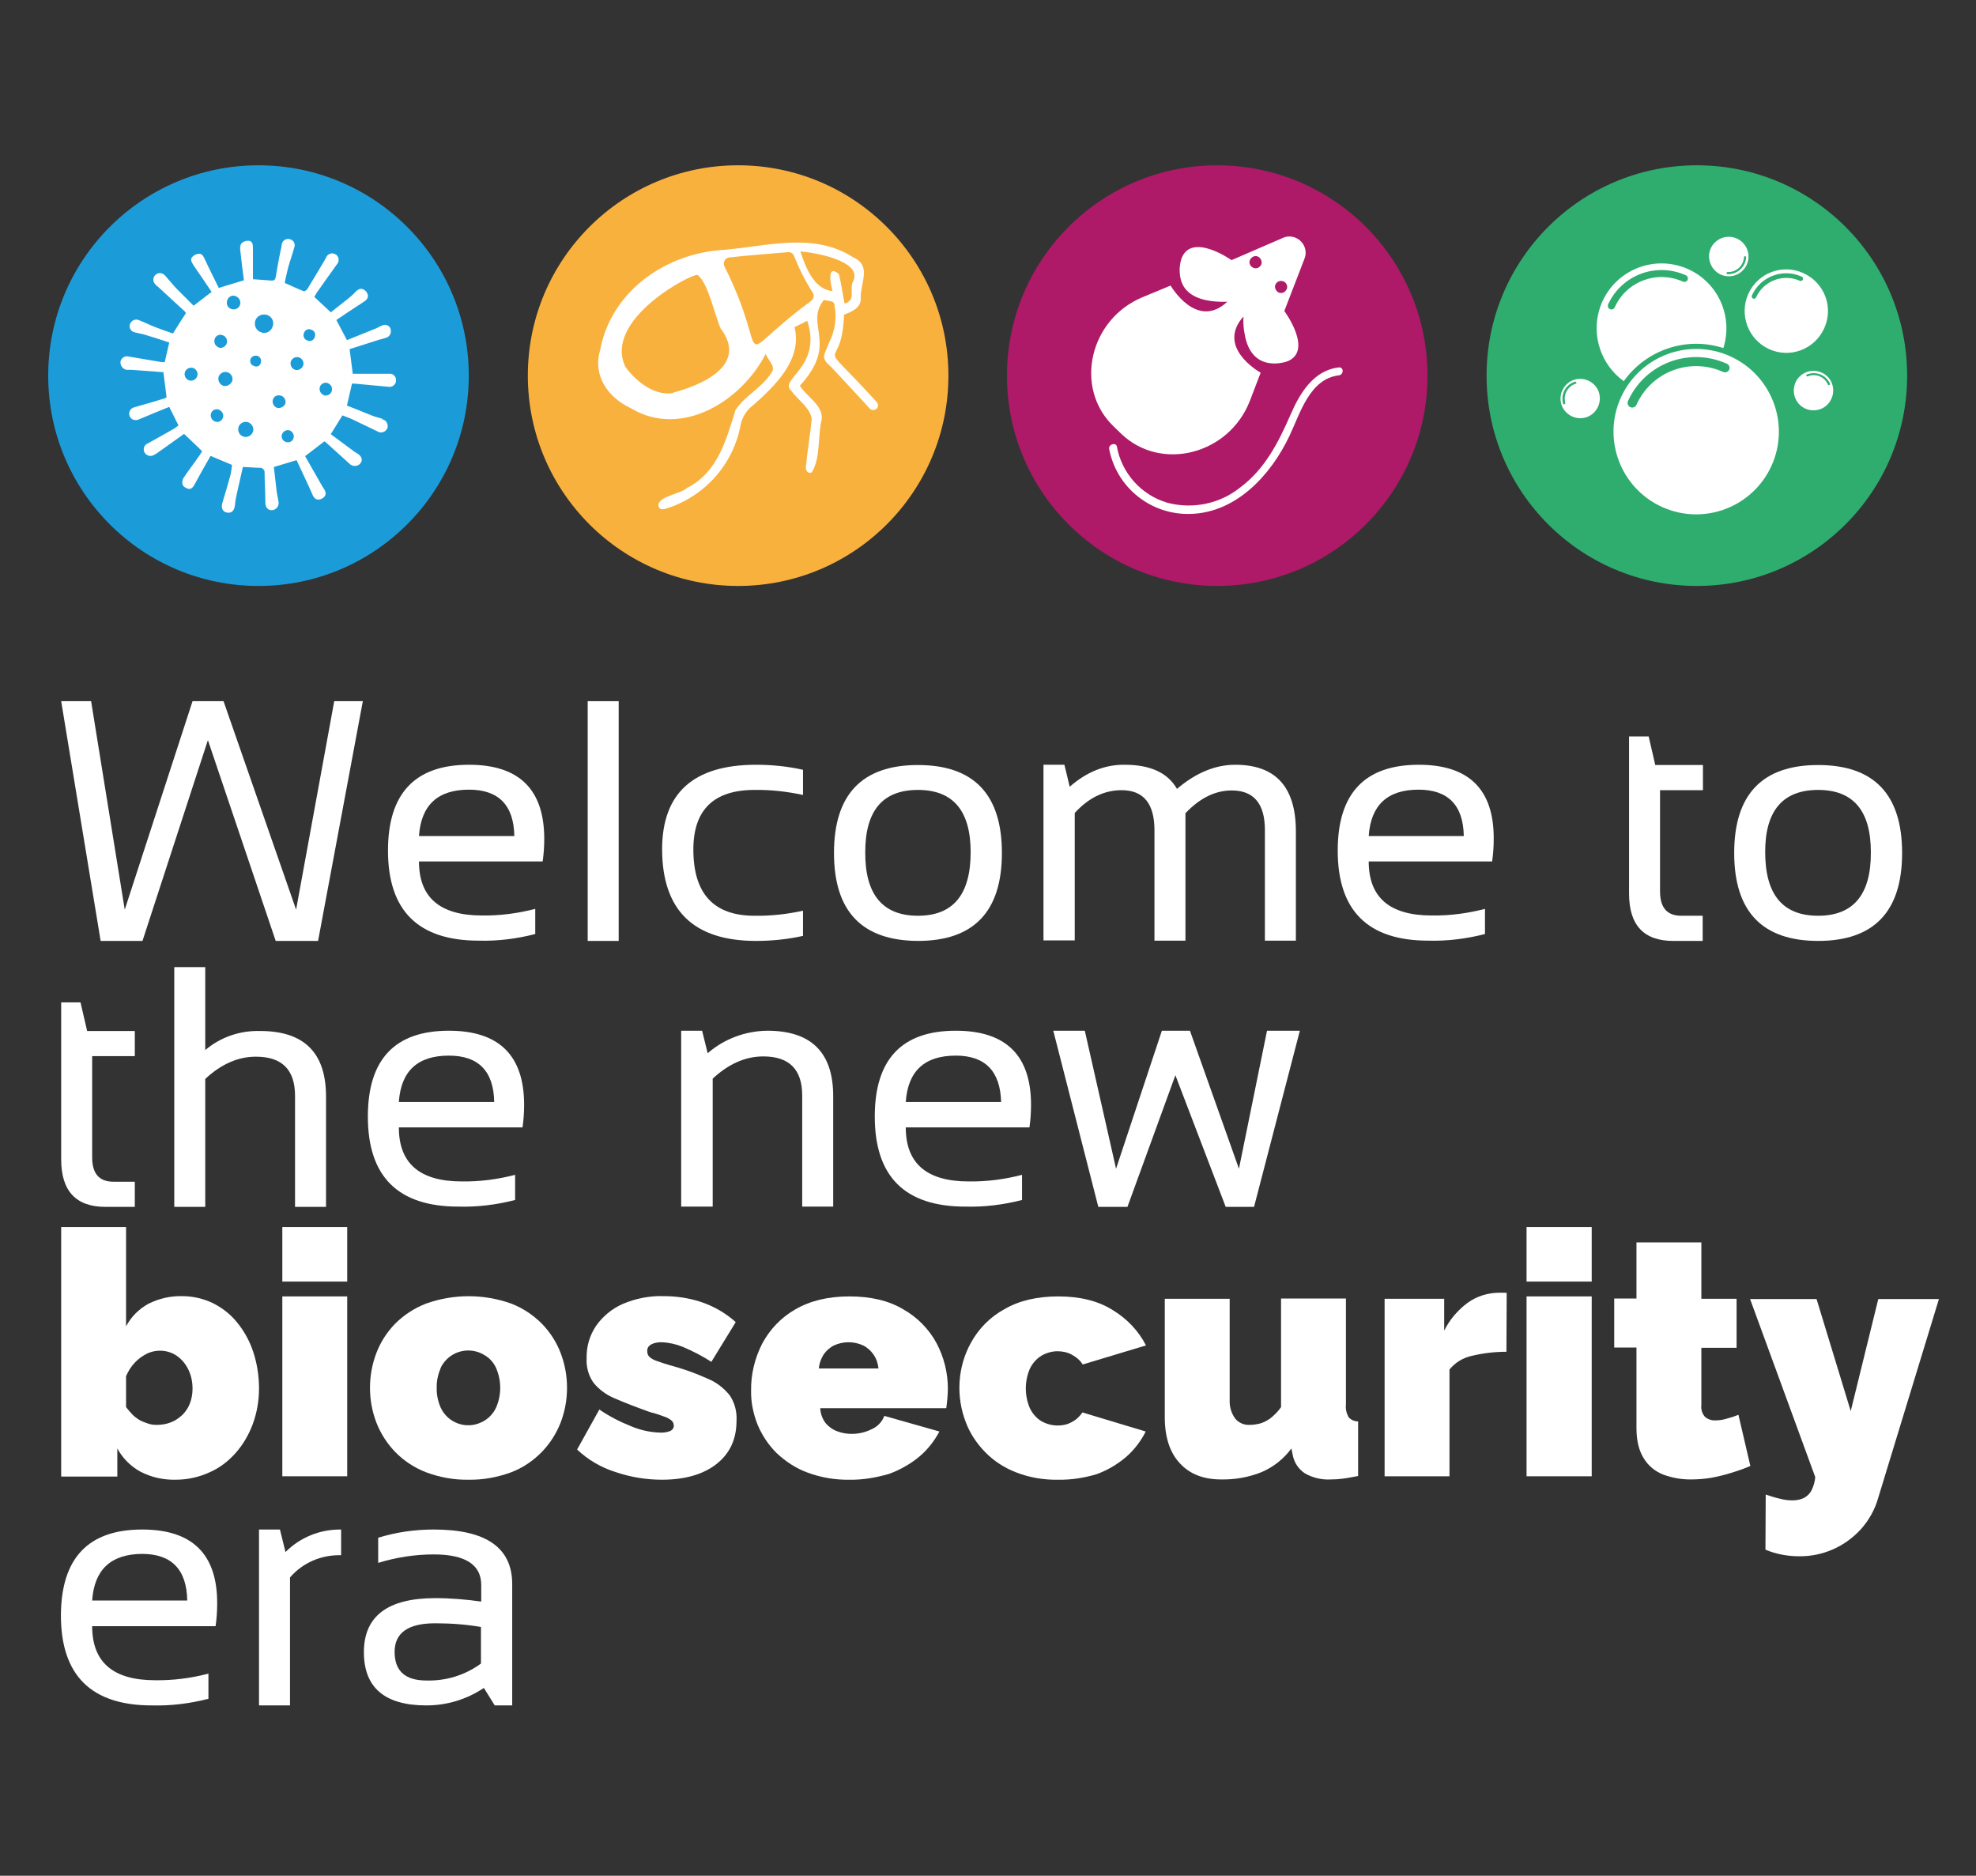 <?xml version="1.0" encoding="utf-8"?>
<!-- Generator: Adobe Illustrator 26.0.3, SVG Export Plug-In . SVG Version: 6.00 Build 0)  -->
<svg version="1.1" id="Capa_1" xmlns="http://www.w3.org/2000/svg" xmlns:xlink="http://www.w3.org/1999/xlink" x="0px" y="0px"
	 viewBox="0 0 746.1 708.1" style="enable-background:new 0 0 746.1 708.1;" xml:space="preserve">
<rect x="0" y="0" width="746.1" height="708.1" fill="#333333" stroke="none"/>
<style type="text/css">
	.st0{fill:#FFFFFF;}
	.st1{fill:#1B9CD9;}
	.st2{fill:#F9B13E;}
	.st3{fill:#AE1968;}
	.st4{fill:#2EAD6F;}
</style>
<g>
	<path class="st0" d="M23.1,264.7h11.3l12.7,78.7l25.6-78.7h11.7l27.4,78.7l14.4-78.7H137l-16.9,90.5h-16l-25.6-75.8l-24.7,75.8H38
		L23.1,264.7z"/>
	<path class="st0" d="M177.1,288.7c18.9,0,28.4,9.3,28.4,28c0,2.9-0.2,5.7-0.6,8.5h-46.7c0,13.6,7.9,20.4,23.8,20.4
		c6.8,0.1,13.6-0.8,20.1-2.5v9.5c-7,1.8-14.1,2.7-21.3,2.5c-22.9,0-34.3-11.3-34.3-34C146.5,299.5,156.7,288.7,177.1,288.7z
		 M158.2,315.6h36c-0.2-11.6-5.9-17.5-17.1-17.5C165.3,298.1,159,303.9,158.2,315.6z"/>
	<path class="st0" d="M233.6,264.7v90.5h-11.7v-90.5H233.6z"/>
	<path class="st0" d="M303.2,353.3c-5.8,1.3-11.8,1.9-17.7,1.9c-23.6,0-35.4-11.5-35.5-34.5c0-21.3,11.8-32,35.5-32
		c6,0,11.9,0.6,17.7,1.9v9.5c-6-1.3-12.2-2-18.3-1.9c-15.4,0-23.1,7.5-23.1,22.5c0,16.7,7.7,25,23.1,25c6.2,0.1,12.3-0.6,18.3-1.9
		V353.3z"/>
	<path class="st0" d="M314.9,322c0-22.1,10.6-33.2,31.7-33.2c21.1,0,31.7,11.1,31.7,33.2c0,22.1-10.6,33.2-31.7,33.2
		C325.5,355.1,314.9,344.1,314.9,322z M346.6,345.7c13.3,0,19.9-8,19.9-24c0-15.6-6.6-23.5-19.9-23.5c-13.3,0-19.9,7.8-19.9,23.5
		C326.6,337.7,333.3,345.7,346.6,345.7L346.6,345.7z"/>
	<path class="st0" d="M394,355.2v-66.5h7.9l2,8.3c6.4-5.6,13.3-8.4,20.8-8.3c9.6,0,16.2,3,19.7,9.1c7.2-6.1,14.5-9.1,22-9.1
		c15.3,0,22.9,8.4,22.9,25.2v41.2h-11.7v-41.8c0-9.9-4.2-14.9-12.5-14.9c-6.3,0-12.1,2.9-17.5,8.6v48.1h-11.7v-41.7
		c0-10-4.1-15.1-12.4-15.1c-6.6,0-12.5,2.9-17.7,8.6v48.1H394z"/>
	<path class="st0" d="M535.7,288.7c18.9,0,28.4,9.3,28.3,28c0,2.9-0.2,5.7-0.6,8.5h-46.6c0,13.6,7.9,20.4,23.8,20.4
		c6.8,0.1,13.6-0.8,20.1-2.5v9.5c-7,1.8-14.2,2.7-21.4,2.5c-22.8,0-34.2-11.3-34.2-34C505.1,299.5,515.3,288.7,535.7,288.7z
		 M516.8,315.6h35.9c-0.2-11.6-5.9-17.5-17.1-17.5C523.9,298.1,517.6,303.9,516.8,315.6z"/>
</g>
<g>
	<path class="st0" d="M615.2,278h7.3l2.5,10.8h18v9.5h-16.2v38.2c0,6.2,2.7,9.2,8,9.2h8.1v9.5h-11.1c-11.1,0-16.7-5.9-16.7-17.9V278
		z"/>
	<path class="st0" d="M654.8,322c0-22.1,10.6-33.2,31.7-33.2s31.7,11.1,31.7,33.2c0,22.1-10.6,33.2-31.7,33.2S654.8,344.1,654.8,322
		z M686.5,345.7c13.3,0,20-8,19.9-24c0-15.6-6.6-23.5-19.9-23.5c-13.3,0-20,7.8-20,23.4C666.5,337.7,673.1,345.7,686.5,345.7
		L686.5,345.7z"/>
</g>
<g>
	<path class="st0" d="M23.1,378.4h7.3l2.5,10.8h18v9.5H34.8v38.2c0,6.2,2.7,9.2,8,9.2h8.1v9.5H39.8c-11.1,0-16.7-6-16.7-17.9V378.4z
		"/>
	<path class="st0" d="M65.8,455.6v-90.5h11.7v31.3c5.8-4.9,13.1-7.4,20.7-7.2c16.6,0,24.9,8.2,24.9,24.7v41.7h-11.7v-41.9
		c0-9.9-4.9-14.8-14.8-14.8c-6.7,0-13.1,2.8-19.1,8.4v48.3H65.8z"/>
	<path class="st0" d="M169.5,389.1c18.9,0,28.4,9.3,28.4,28c0,2.9-0.2,5.7-0.6,8.5h-46.7c0,13.6,7.9,20.4,23.8,20.4
		c6.8,0.1,13.6-0.8,20.1-2.5v9.5c-7,1.8-14.2,2.7-21.4,2.5c-22.8,0-34.2-11.3-34.2-34C138.9,399.9,149.1,389.1,169.5,389.1z
		 M150.6,416h36c-0.2-11.6-5.9-17.5-17.1-17.5C157.7,398.5,151.4,404.3,150.6,416z"/>
</g>
<g>
	<path class="st0" d="M257.2,455.6v-66.5h7.9l2.1,8.5c6.2-5.4,14.2-8.4,22.5-8.5c16.6,0,24.9,8.2,24.9,24.7v41.7h-11.7v-41.9
		c0-9.9-4.9-14.8-14.7-14.8c-6.7,0-13.1,2.8-19.1,8.4v48.3H257.2z"/>
	<path class="st0" d="M360.9,389.1c18.9,0,28.4,9.3,28.4,28c0,2.9-0.2,5.7-0.6,8.5H342c0,13.6,7.9,20.4,23.8,20.4
		c6.8,0.1,13.6-0.8,20.1-2.5v9.5c-7,1.8-14.2,2.7-21.4,2.5c-22.8,0-34.2-11.3-34.2-34C330.3,399.9,340.5,389.1,360.9,389.1z
		 M342,416h36c-0.3-11.6-6-17.5-17.1-17.5C349.1,398.5,342.8,404.3,342,416L342,416z"/>
	<path class="st0" d="M397.7,389.1h11.9l11.8,52.1l17.3-52.1h10.6l18.5,52.1l10.6-52.1h12.4l-17.3,66.5h-10.7l-19-49.7l-18.1,49.7
		h-11L397.7,389.1z"/>
</g>
<g>
	<path class="st0" d="M66.3,558.6c-4.6,0.1-9.1-0.9-13.2-3c-3.7-2-6.8-5.1-8.8-8.8v10.6H23.1v-94.2h24.5v37.5
		c1.9-3.6,4.8-6.5,8.4-8.5c4-2,8.3-3,12.8-2.9c4,0,7.9,0.9,11.5,2.6c3.6,1.8,6.7,4.2,9.2,7.3c2.7,3.3,4.8,7.1,6.1,11.1
		c1.5,4.5,2.2,9.2,2.2,13.9c0,4.6-0.8,9.2-2.4,13.5c-1.5,4-3.7,7.8-6.6,11c-2.8,3.1-6.1,5.6-9.9,7.2
		C74.9,557.7,70.7,558.6,66.3,558.6z M59.2,537.9c1.9,0,3.7-0.3,5.4-1c1.6-0.6,3-1.6,4.3-2.8c1.2-1.2,2.2-2.7,2.8-4.3
		c0.7-1.8,1-3.7,1-5.6c0-2.5-0.5-5-1.6-7.2c-1-2.1-2.5-3.9-4.4-5.2c-3.4-2.3-7.8-2.5-11.4-0.7c-1.7,0.9-3.2,2-4.5,3.4
		c-1.4,1.5-2.4,3.2-3.2,5v11.7c0.8,1,1.6,2,2.5,2.9c0.8,0.8,1.8,1.5,2.8,2.1c1,0.5,2,0.9,3,1.2C57,537.8,58.1,537.9,59.2,537.9z"/>
	<path class="st0" d="M106.6,483.8v-20.6h24.5v20.6H106.6z M106.6,557.3v-67.9h24.5v67.9L106.6,557.3z"/>
	<path class="st0" d="M176.9,558.6c-5.5,0.1-10.9-0.9-16-2.8c-4.4-1.7-8.4-4.3-11.7-7.7c-3.1-3.2-5.5-7-7.1-11.1
		c-1.6-4.2-2.4-8.6-2.4-13.1c0-4.5,0.8-8.9,2.4-13.1c1.6-4.2,4-7.9,7.1-11.1c3.3-3.3,7.3-5.9,11.7-7.6c10.4-3.7,21.7-3.7,32.1,0
		c4.4,1.7,8.3,4.3,11.6,7.6c3.1,3.2,5.5,6.9,7.1,11.1c1.6,4.2,2.4,8.6,2.4,13.1c0,4.5-0.8,8.9-2.4,13.1c-1.6,4.1-4,7.9-7.1,11.1
		c-3.3,3.4-7.2,6-11.6,7.7C187.8,557.7,182.4,558.7,176.9,558.6z M164.9,523.9c-0.1,2.6,0.5,5.2,1.5,7.5c2.7,5.8,9.6,8.3,15.4,5.5
		c2.4-1.1,4.4-3.1,5.5-5.5c2.1-4.8,2.1-10.2,0-15c-0.9-2-2.4-3.7-4.3-4.8c-5.4-3.4-12.5-1.8-15.9,3.5c-0.3,0.4-0.5,0.8-0.7,1.3
		C165.4,518.8,164.8,521.4,164.9,523.9L164.9,523.9z"/>
	<path class="st0" d="M249.9,558.6c-6,0-11.9-1-17.5-2.9c-5.4-1.7-10.4-4.6-14.5-8.5l8.4-15.1c3.8,2.6,7.9,4.7,12.2,6.4
		c3.4,1.4,7,2.2,10.6,2.3c1.3,0.1,2.7-0.1,4-0.6c0.8-0.4,1.4-1.2,1.3-2.1c0-0.7-0.3-1.4-0.9-1.9c-0.9-0.7-1.9-1.2-2.9-1.5
		c-1.3-0.5-3-1.1-5.1-1.6c-5.3-1.9-9.7-3.6-13.4-5.2c-3.1-1.3-5.9-3.3-8-5.9c-1.9-2.7-2.8-6-2.6-9.3c-0.1-4.3,1.1-8.5,3.5-12.1
		c2.5-3.6,6-6.5,10-8.3c4.9-2.1,10.3-3.2,15.7-3c4.7,0,9.3,0.7,13.7,2.1c4.9,1.6,9.5,4.2,13.4,7.7l-9.2,15
		c-3.4-2.2-7.1-4.1-10.9-5.7c-2.5-1-5.2-1.6-7.9-1.7c-1,0-2,0.1-2.9,0.4c-0.7,0.2-1.4,0.6-1.9,1.1c-0.5,0.6-0.7,1.3-0.6,2
		c0,0.8,0.3,1.6,0.9,2.1c0.8,0.7,1.8,1.2,2.8,1.5c1.3,0.5,2.9,1,4.9,1.6c4.9,1.3,9.7,3,14.3,5.1c3.2,1.3,6,3.5,8.2,6.2
		c1.9,2.8,2.8,6.2,2.6,9.6c0,7-2.5,12.4-7.6,16.4C265.5,556.6,258.6,558.6,249.9,558.6z"/>
	<path class="st0" d="M320.8,558.6c-5.4,0.1-10.8-0.8-15.9-2.7c-4.4-1.6-8.3-4.2-11.7-7.4c-3.1-3.1-5.5-6.7-7.2-10.8
		c-1.6-4.1-2.5-8.4-2.4-12.8c-0.1-6.1,1.4-12.2,4.2-17.7c2.9-5.4,7.2-9.9,12.5-12.9c5.5-3.2,12.3-4.9,20.4-4.9
		c8.1,0,14.9,1.6,20.4,4.9c5.3,3,9.6,7.4,12.5,12.7c2.8,5.3,4.3,11.2,4.3,17.2c0,1.3-0.1,2.6-0.2,3.9c-0.1,1.3-0.3,2.5-0.4,3.5
		h-47.6c0.1,2,0.8,4,2,5.6c1.2,1.4,2.7,2.5,4.4,3.1c1.8,0.7,3.6,1,5.5,1c2.6,0,5.2-0.6,7.6-1.8c2.2-1,3.9-2.8,4.7-5l20.8,5.9
		c-1.9,3.6-4.5,6.9-7.6,9.5c-3.4,2.8-7.3,5-11.4,6.5C330.8,557.8,325.8,558.7,320.8,558.6z M309.2,516.6h22.5
		c-0.2-1.9-0.8-3.7-1.9-5.3c-1-1.4-2.3-2.6-3.9-3.4c-3.5-1.6-7.5-1.6-11,0c-1.6,0.8-2.9,2-3.9,3.4
		C310,512.9,309.3,514.8,309.2,516.6z"/>
	<path class="st0" d="M399.5,558.6c-5.4,0.1-10.8-0.8-15.9-2.8c-4.4-1.7-8.4-4.3-11.7-7.7c-3.1-3.2-5.6-6.9-7.2-11.1
		c-3.8-9.8-3.2-20.9,1.9-30.1c2.9-5.3,7.3-9.8,12.7-12.7c5.5-3.2,12.3-4.8,20.3-4.8c8.2,0,15.1,1.7,20.6,5.2
		c5.3,3.2,9.7,7.8,12.5,13.3l-23.9,7.2c-1-1.6-2.4-2.8-4.1-3.7c-1.6-0.9-3.5-1.3-5.4-1.3c-2.1,0-4.2,0.6-6.1,1.7
		c-1.9,1.2-3.3,2.8-4.3,4.8c-2.1,4.8-2.1,10.3,0,15.1c1,2,2.5,3.7,4.3,4.8c3,1.7,6.5,2.1,9.8,1.1c1.1-0.4,2.2-1,3.2-1.7
		c1-0.8,1.8-1.7,2.5-2.7l23.9,7.2c-1.8,3.6-4.3,6.9-7.4,9.6c-3.3,2.8-7,5-11.1,6.5C409.4,557.9,404.5,558.7,399.5,558.6z"/>
	<path class="st0" d="M439.8,534.4v-44.1h24.5v38.3c-0.1,2.4,0.6,4.8,2,6.8c1.3,1.7,3.4,2.6,5.5,2.5c1.3,0,2.6-0.2,3.9-0.5
		c1.4-0.4,2.8-1.1,4-2c1.5-1.2,2.9-2.6,4-4.2v-41h24.5v40c-0.2,1.7,0.2,3.3,1,4.8c0.9,1,2.2,1.6,3.6,1.6v20.6
		c-2.2,0.4-4.1,0.8-5.8,1c-1.5,0.2-3,0.3-4.5,0.3c-3.4,0.2-6.8-0.6-9.8-2.3c-2.4-1.6-4.1-4.1-4.6-7l-0.5-2.4c-2.9,4-6.9,7.1-11.4,9
		c-4.8,1.9-10,2.8-15.1,2.7c-6.8,0-12-2.1-15.7-6.2C441.6,548.2,439.7,542.2,439.8,534.4z"/>
	<path class="st0" d="M568.8,510.3c-4.4,0-8.7,0.5-12.9,1.5c-3.4,0.7-6.4,2.5-8.6,5.2v40.3h-24.5v-67h22.5v12
		c2.1-4.2,5.2-7.8,9-10.6c3.4-2.4,7.4-3.6,11.5-3.7h2c0.4,0,0.7,0,1.1,0.1L568.8,510.3z"/>
	<path class="st0" d="M576.4,483.8v-20.6h24.6v20.6H576.4z M576.4,557.3v-67.9h24.6v67.9L576.4,557.3z"/>
	<path class="st0" d="M660.9,553.4c-2.2,1-4.6,1.8-7.2,2.6c-2.5,0.8-5.1,1.4-7.7,1.9c-2.5,0.4-5.1,0.6-7.7,0.6
		c-3.5,0-6.9-0.6-10.2-1.8c-3.1-1.2-5.7-3.3-7.4-6.1c-1.8-2.8-2.8-6.6-2.8-11.4v-30.5h-8.4v-18.5h8.4v-21.2h24.5v21.3h13.3v18.5
		h-13.3v21.6c-0.2,1.6,0.3,3.3,1.4,4.5c1.1,0.9,2.5,1.4,3.9,1.3c1.4,0,2.8-0.2,4.1-0.6c1.6-0.4,3.1-0.9,4.6-1.5L660.9,553.4z"/>
	<path class="st0" d="M666.7,564.2c1.8,0.6,3.6,1.2,5.5,1.6c1.5,0.4,3,0.6,4.6,0.6c1.6,0,3.1-0.3,4.5-1c1.2-0.7,2.2-1.7,2.8-3
		c0.7-1.5,1.2-3.2,1.3-4.8l-24.6-67.2h25.1l12.9,42.3l10.4-42.3h22.9l-23,75.3c-1.2,4.2-3.4,8.1-6.3,11.4
		c-6,6.7-14.5,10.5-23.5,10.4c-2.1,0-4.3-0.2-6.4-0.6c-2.1-0.4-4.2-1-6.3-1.9L666.7,564.2z"/>
</g>
<g>
	<path class="st0" d="M53.7,577.4c18.9,0,28.4,9.3,28.3,28c0,2.9-0.2,5.7-0.6,8.5H34.8c0,13.6,7.9,20.4,23.8,20.4
		c6.8,0.1,13.6-0.8,20.1-2.5v9.5c-7,1.8-14.2,2.7-21.4,2.5c-22.8,0-34.3-11.3-34.3-34C23.1,588.2,33.3,577.4,53.7,577.4z
		 M34.8,604.2h35.9c-0.2-11.7-5.9-17.6-17.1-17.6C41.9,586.7,35.6,592.5,34.8,604.2L34.8,604.2z"/>
	<path class="st0" d="M97.8,643.8v-66.4h7.9l2.1,8.5c5.6-5.6,13.1-8.6,21-8.5v9.7c-7.4-0.2-14.5,2.8-19.3,8.4v48.3L97.8,643.8z"/>
	<path class="st0" d="M137.4,623.7c0-13.6,9-20.4,27-20.4c5.8,0,11.6,0.5,17.3,1.3v-6.3c0-7.6-6-11.5-17.9-11.5
		c-7.1,0-14.2,1.1-21,3.2v-9.5c6.8-2.1,13.9-3.1,21-3.1c19.8,0,29.6,6.9,29.6,20.6v45.8h-6.6l-4.1-6.6c-6.4,4.3-13.9,6.6-21.7,6.6
		C145.3,643.8,137.4,637.1,137.4,623.7z M164.3,612.8c-10.2,0-15.3,3.6-15.3,10.8c0,7.2,4,10.8,12,10.8c7.4,0.2,14.6-2,20.6-6.4
		v-13.8C175.9,613.2,170.1,612.8,164.3,612.8L164.3,612.8z"/>
</g>
<g>
	<circle class="st1" cx="97.6" cy="141.8" r="79.4"/>
	<path class="st0" d="M144.4,158.1c-1.3-0.4-2.6-0.7-3.9-1.2c-3.2-1.3-6.4-2.6-9.5-3.8c0.7-3,1.3-5.6,1.9-8.3c0.2,0,0.5,0,0.7,0
		c4.3,0.4,8.6,0.8,13,1.2c1.3,0.3,2.6-0.6,2.9-1.9c0-0.1,0-0.2,0-0.3c0.2-1.3-0.7-2.5-1.9-2.7c-0.1,0-0.2,0-0.3,0
		c-0.8,0-1.6,0-2.4,0c-3.9,0-7.8,0-11.7,0c-0.4-3.2-0.8-6.1-1.2-9.3l11.3-3.6c0.9-0.2,1.9-0.5,2.8-0.8c1.3-0.6,1.8-2.1,1.3-3.4
		c0,0,0-0.1,0-0.1c-0.6-1.2-2-1.6-3.2-1c0,0,0,0,0,0c-0.8,0.3-1.5,0.8-2.3,1.1l-10.9,4.4l-4-7.6c3.4-2.3,6.7-4.5,10.1-6.7
		c1.1-0.7,2-1.4,1.8-2.8c-0.3-0.9-0.8-1.6-1.6-2c-1.3-0.7-2.3,0.1-3.2,1c-0.8,0.9-1.7,1.7-2.6,2.4c-2.2,1.8-4.5,3.5-6.6,5.2
		l-6.2-5.8c0.3-0.6,0.6-1.1,0.9-1.6c2.5-3.6,5.1-7.2,7.6-10.7c0.9-1,0.9-2.6-0.1-3.5c-0.1-0.1-0.2-0.2-0.3-0.2
		c-1.1-0.8-2.6-0.5-3.4,0.6c-0.1,0.1-0.2,0.3-0.2,0.4c-0.2,0.3-0.4,0.7-0.6,1.1c-2.2,3.7-4.4,7.4-6.6,11c-0.3,0.4-1.1,0.9-1.4,0.7
		c-2.3-0.9-4.6-2-7.1-3.1c0.4-1.9,0.8-3.9,1.3-5.8c0.7-2.5,1.6-5,2.3-7.6c0.5-1.2-0.1-2.5-1.3-3c-0.1,0-0.2-0.1-0.3-0.1
		c-1.2-0.4-2.6,0.3-3,1.5c0,0.1-0.1,0.3-0.1,0.4c-0.1,0.5-0.1,1.1-0.3,1.7c-0.8,3.6-1.4,7.2-2,10.7c-0.2,1.1-0.7,1.4-1.8,1.3
		c-2.2-0.2-4.3-0.3-6.8-0.5c0-4,0-8.1,0-12.1c0-1.2-0.4-2.3-1.5-2.4c-1-0.1-2,0.2-2.8,0.9c-0.5,0.7-0.6,1.6-0.5,2.5
		c0.4,3.9,0.9,7.8,1.4,11.5l-9.5,2.9c-1.7-3.5-3.6-7.2-5.3-10.9c-0.5-1.1-1.1-2.2-2.4-2c-0.9,0.1-1.8,0.6-2.4,1.3
		c-0.8,1.1,0,2,0.6,3.1c2.3,3.3,4.6,6.7,6.8,10l-6.8,5.2c-2.2-2.2-4.4-4.4-6.6-6.6c-1.5-1.6-2.8-3.3-4.3-4.9
		c-0.9-0.9-2.3-1.1-3.3-0.3c-1.1,0.8-1.3,2.3-0.6,3.3c0,0,0,0,0,0c0.4,0.5,0.8,1,1.3,1.3l10.1,9.3c0.2,0.2,0.4,0.5,0.5,0.7
		c-1.7,2.6-3.3,5.1-4.9,7.7c-2.3-0.8-4.6-1.6-6.9-2.5s-4-1.8-6.1-2.6c-1.3-0.5-2.7,0.2-3.2,1.5c0,0.1-0.1,0.2-0.1,0.3
		c-0.3,1.3,0.5,2.5,1.7,2.8c0.1,0,0.2,0,0.3,0.1c1.1,0.3,2.1,0.4,3.2,0.7c3.3,1,6.5,2,9.7,3.1l-1.7,7.4c-0.4,0-0.7,0-1.1,0
		l-12.5-2.1c-1.3-0.4-2.7,0.4-3.1,1.8c-0.2,1.5,0.8,2.9,2.2,3.2c0.6,0,1.3,0,1.9,0l12.1,0.9c0.4,3.4,0.8,6.4,1.2,9.5
		c-0.3,0.1-0.5,0.3-0.8,0.4c-3.6,1.1-7.2,2.2-10.9,3.2c-1.3,0.3-2.2,0.9-2.4,2.3c-0.2,2,1.7,3.3,3.7,2.4c3.8-1.6,7.6-3.2,11.4-4.7
		l3.5,7c-0.5,0.4-1,0.7-1.5,1.1c-3.4,2-6.8,3.8-10.1,5.7c-1.2,0.4-1.8,1.8-1.4,3c0.4,1.3,1.9,2,3.2,1.6c0,0,0,0,0,0
		c0.5-0.2,1-0.5,1.5-0.8l10.4-7.4c2.5,2.3,4.6,4.4,6.8,6.5c-0.2,0.4-0.4,0.8-0.7,1.2c-2,3-4.3,5.9-6.3,8.9c-0.5,0.8-0.6,1.8-0.3,2.7
		c0.2,0.6,1.3,1.2,2,1.4c1.2,0.3,1.8-0.5,2.4-1.5c2-3.7,4-7.3,6.1-10.9l8.1,3.4c-0.1,1.2-0.3,2.4-0.5,3.5c-1,3.6-2,7.2-3.1,10.7
		c-0.6,2,0,3.5,1.7,3.8c1.7,0.3,2.7-0.6,3-2.7c0.1-1,0.2-2,0.4-2.9c0.8-3.9,1.8-7.8,2.6-11.6c2.2,0,4.4,0.3,6.6,0.3
		c0.8,0,1.5,0.7,1.6,1.5c0,3.9,0.3,7.8,0.3,11.7c0,1.7,1,2.9,2.5,2.8c1.4-0.1,2.6-1.3,2.5-2.8c0-0.1,0-0.2,0-0.3
		c-0.2-1.2-0.5-2.5-0.7-3.7c-0.4-3.2-0.7-6.4-1.1-9.5l8.6-2.6c0.1,0.3,0.3,0.6,0.4,0.9c1.8,3.9,3.7,7.8,5.4,11.7
		c0.5,1.2,1.1,2.4,2.6,2.3c0.8-0.1,1.6-0.5,2.1-1.1c0.9-1.1,0.3-2.3-0.4-3.3c-0.2-0.3-0.6-0.9-0.8-1.3l-6.1-10.7l7.3-5.6
		c0.3,0.2,0.6,0.4,0.9,0.7c2.8,2.6,5.7,5.1,8.5,7.7c1,1.1,2.7,1.2,3.8,0.3c0.1-0.1,0.3-0.3,0.4-0.4c0.9-1.2,0.6-2.5-1-3.6
		c-0.4-0.3-0.9-0.5-1.3-0.8l-8.9-6.6l4.4-7.1c1.7,0.7,3.3,1.2,4.8,2c2.8,1.3,5.5,2.7,8.3,4c1.2,0.8,2.8,0.5,3.6-0.7
		c0.1-0.2,0.2-0.3,0.3-0.5c0.4-1.4-0.4-2.9-1.8-3.3c-0.1,0-0.2,0-0.3-0.1 M72.1,143.7c-1.3,0-2.4-1.1-2.4-2.5c0-1.3,1.1-2.4,2.5-2.4
		c1.3,0,2.4,1.1,2.4,2.5c0,0.3-0.1,0.6-0.2,0.9C73.9,143.2,73.1,143.7,72.1,143.7 M117.2,124.4c1.1,0.1,1.9,1.1,1.8,2.2
		c0,0.1,0,0.2-0.1,0.4c-0.2,1.1-1.2,1.9-2.3,1.7c-0.1,0-0.2,0-0.3-0.1c-1.1-0.2-1.8-1.2-1.7-2.3c0-0.1,0-0.2,0.1-0.3
		c0.2-1.1,1.2-1.9,2.3-1.7C117.1,124.3,117.1,124.3,117.2,124.4 M88.7,111.7c1.4,0.4,2.3,1.7,2,3.2c-0.4,1.4-1.8,2.2-3.2,1.8
		c-1.3-0.3-2.1-1.6-1.8-2.9c0,0,0-0.1,0-0.1C86,112.2,87.4,111.3,88.7,111.7C88.7,111.6,88.7,111.6,88.7,111.7 M82.7,131.2
		c-1.3-0.4-2-1.7-1.7-3c0.2-1.2,1.4-2,2.6-1.8c0.1,0,0.2,0,0.2,0.1c1.3,0.2,2.1,1.5,1.9,2.8c-0.3,1.4-1.6,2.2-2.9,2 M81.4,159.2
		c-1.3-0.4-2-1.6-1.8-2.9c0.3-1.3,1.6-2.1,2.9-1.7c0.1,0,0.3,0.1,0.4,0.2c0.8,0.4,1.3,1.1,1.4,2c0.1,1.3-1,2.5-2.3,2.5
		C81.8,159.2,81.6,159.2,81.4,159.2 M84.5,145.7c-1.4-0.4-2.3-1.8-2-3.3c0.4-1.4,1.8-2.3,3.3-1.9c1.4,0.4,2.3,1.8,1.9,3.3l0,0
		C87.2,145.1,85.8,145.9,84.5,145.7 M96.3,121.4c0.4-1.9,2.3-3,4.2-2.6c1.8,0.4,3,2.1,2.6,4c0,0.1,0,0.2-0.1,0.2
		c-0.4,1.8-2.1,3-3.9,2.6c-0.1,0-0.2,0-0.3-0.1C97.1,125.1,95.9,123.3,96.3,121.4C96.3,121.5,96.3,121.4,96.3,121.4 M94.5,135.9
		c0.2-1.1,1.3-1.8,2.4-1.6c0,0,0.1,0,0.1,0c1.1,0.2,1.8,1.3,1.5,2.4c0,0.1,0,0.1,0,0.2c-0.2,1-1.2,1.7-2.2,1.4c-0.1,0-0.1,0-0.2-0.1
		c-1-0.2-1.8-1.1-1.6-2.2C94.5,136,94.5,135.9,94.5,135.9 M92.2,164.9c-1.5-0.3-2.5-1.8-2.2-3.3c0-0.1,0-0.1,0-0.2
		c0.4-1.5,1.9-2.4,3.4-2.1c1.5,0.4,2.5,1.9,2.2,3.4C95.2,164.2,93.8,165.2,92.2,164.9 M104.8,154c-1.3-0.3-2.1-1.7-1.8-3
		c0.3-1.3,1.5-2,2.8-1.7c0,0,0.1,0,0.1,0c1.3,0.3,2.1,1.6,1.9,2.9C107.4,153.4,106.1,154.2,104.8,154 M112.1,139.7
		c-1.3,0-2.4-1.1-2.4-2.5c0-1.3,1.1-2.4,2.5-2.4c1.3,0,2.4,1.1,2.4,2.5c0,0.3-0.1,0.6-0.2,0.9C113.9,139.1,113,139.7,112.1,139.7
		 M108.2,166.9c-1.2-0.2-2.1-1.4-1.8-2.7c0.3-1.2,1.5-2,2.7-1.8c1.2,0.3,2,1.5,1.8,2.7C110.7,166.4,109.5,167.2,108.2,166.9
		C108.2,166.9,108.2,166.9,108.2,166.9 M122.4,149.2c-1.2-0.4-1.9-1.6-1.7-2.8c0.2-1.3,1.5-2.1,2.7-1.9c0.1,0,0.2,0,0.2,0.1
		c1.2,0.3,2,1.6,1.7,2.8c0,0,0,0.1,0,0.1c-0.3,1.3-1.6,2-2.9,1.8"/>
	<circle class="st2" cx="278.7" cy="141.8" r="79.4"/>
	<path class="st0" d="M322.4,105.7c-2.2,3.2,1.3,7.5-3.5,8.9c-0.8-3.7-1.2-7.6-2.2-11.2c-4.7-3.8-3,3.9-2.4,6.5
		c-7.1-0.8-10.1-9-12.1-15c5.1,0.4,23.1,3.4,20.1,10.9 M322.1,97.1c-14.9-9.5-32.2-4.2-48.5-2.8c-21.9,1.1-42.9,15.5-47,37.9
		c-2.9,9.6,3,17.9,11.6,21.9c19.1,11.5,41.8-2.7,50.9-20.5c0.9,2.5,4,4.6,2.2,7.1c-3.6,5.7-10.1,8.7-13.6,14.1
		c-3.5,11.4-6.8,23.6-18.3,29.4c-2.4,2.3-11.2,3.2-10.8,6.8c0.4,1.3,1.4,1.4,2.6,1.1c14.8-4.5,25.8-16.8,28.5-32
		c0.7-3,2.5-5.6,5-7.4c8.3-7.4,18.3-17.2,15.3-29.2l4.8-2.4c5.8,17.3-10.9,22.2-6.1,26.3c2.4,3.5,7.1,6.3,7.8,10.7
		c-0.6,6.1-1.6,11.9-2.2,17.9c-0.2,1.8,0.9,3,2.2,2.3c3.4-5.2,2.2-13.9,3.8-20.2c0.3-5.3-5.7-8.3-8.3-12.5
		c15-16.2,1.5-22.9,9.1-32.4c1.5,0.6,4,0,4,2.1c0.9,4.7,0.2,9.6-2,13.9c-1.9,5.2-3.5,5.7,0.8,9.4c4.7,5.1,9.5,10.1,14.1,15.2
		c1.7,2.4,5.2-0.1,2.6-2.5c-24.2-26.5-12.8-8.5-11.9-32.5c3.2-1.2,6.7-2.8,6.3-6.6C325,106.4,329.1,100.2,322.1,97.1 M254.3,148.3
		c-8.1,1.6-15.6-6.1-18.2-9.9c-8.4-17.8,25.2-35.3,27.3-34.6c3.9,2.8,6.5,15.2,8.7,20.2c11.2,14.8-9.8,22.1-17.9,24.2 M306,113.8
		c-31.4,23.2-13.9,23.7-32.5-13.3c-0.5-1.2,0-2.6,1.1-3.1c0.2-0.1,0.5-0.2,0.7-0.2c7.7-0.9,17.9-1.6,22.2-2c1.1-0.1,2.1,0.6,2.4,1.6
		c1.9,4.8,4.2,9.4,7,13.7c0.7,1.1,0.3,2.5-0.8,3.2C306.1,113.7,306.1,113.7,306,113.8"/>
	<g>
		<circle class="st3" cx="459.6" cy="141.8" r="79.4"/>
		<path class="st0" d="M471.9,151.4l4.1-10.7c-1.4-0.8-16.6-9.9-6.5-21.2c-0.1,2.1,0,4.2,0.4,6.3c2.5,15.8,16.2,10.6,16.2,10.6
			c9.9-4-1.1-18.9-1.1-18.9h-0.1l7.6-19.7c1.3-3.1-0.1-6.6-3.2-8c-1.6-0.7-3.4-0.7-4.9,0L465,98.2c0,0-15.1-10.7-18.9-0.6
			c-0.9,2.8-0.9,5.7-0.1,8.5l0,0c1.1,3.3,4,6.5,11,7.5c2.1,0.3,4.3,0.4,6.4,0.3c-11.6,10.9-21.4-6.1-21.4-6.1l-10.6,4.4
			c-20,8.3-25.9,34-11.2,48.5l3.3,3.2C438.5,178.1,464,171.6,471.9,151.4z M485.2,106.6c1,0.8,1.1,2.3,0.2,3.2
			c-0.8,1-2.3,1.1-3.2,0.2s-1.1-2.3-0.2-3.2c0,0,0.1-0.1,0.1-0.1C482.9,105.9,484.3,105.8,485.2,106.6z M472.6,100.7
			c-1-0.8-1.1-2.3-0.2-3.2c0.8-1,2.3-1.1,3.2-0.2s1.1,2.3,0.2,3.2c0,0-0.1,0.1-0.1,0.1C474.9,101.5,473.5,101.5,472.6,100.7z"/>
		<path class="st0" d="M418.8,169.5c2.8,14.7,16,25.1,31,24.5c17.1-0.6,30.1-14.7,37.1-29.5c4-8.4,7.6-21.5,18.6-22.8
			c1.9-0.2,2-3.2,0-3c-9.5,1.1-14.7,9.7-18.2,17.8c-4.5,10.3-9.6,20.5-19,27.5c-7.7,6.2-17.9,8.3-27.5,5.8
			c-9.9-2.9-17.3-11.2-19.1-21.3C421.3,166.9,418.5,167.7,418.8,169.5L418.8,169.5z"/>
	</g>
	<g>
		<circle class="st4" cx="640.7" cy="141.8" r="79.4"/>
		<path class="st0" d="M691.6,144.5c-1.6-3.8-6-5.5-9.8-3.9s-5.5,6-3.9,9.8c1.6,3.8,6,5.5,9.8,3.9
			C691.4,152.7,693.2,148.3,691.6,144.5C691.6,144.5,691.6,144.5,691.6,144.5 M690.7,145.4c-0.2,0.1-0.4,0-0.5-0.2c0,0,0,0,0,0
			c-1.3-3-4.7-4.4-7.7-3.1c-0.2,0-0.5-0.1-0.5-0.3c0-0.2,0-0.3,0.2-0.4c3.4-1.4,7.3,0.1,8.8,3.5C691,145,690.9,145.3,690.7,145.4
			C690.7,145.4,690.7,145.4,690.7,145.4"/>
		<path class="st0" d="M653.3,134.5c-15.7-7.1-34.2-0.1-41.3,15.6s-0.1,34.2,15.6,41.3c15.7,7.1,34.2,0.1,41.3-15.6c0,0,0,0,0,0
			C676,160.1,669,141.6,653.3,134.5 M650.6,140.4c-12.5-5.6-27.1-0.1-32.7,12.4c-0.4,0.9-1.4,1.3-2.3,0.9c-0.9-0.4-1.3-1.4-0.9-2.3
			c6.4-14.2,23.1-20.5,37.3-14.1c0.9,0.4,1.3,1.4,0.9,2.3C652.5,140.4,651.5,140.8,650.6,140.4"/>
		<path class="st0" d="M668,131.8c7.9,3.6,17.2,0.1,20.8-7.9c3.6-7.9,0.1-17.2-7.9-20.8c-7.9-3.6-17.2-0.1-20.8,7.9c0,0,0,0,0,0
			C656.6,118.9,660.1,128.2,668,131.8C668,131.8,668,131.8,668,131.8 M661.9,112.7c-0.4-0.2-0.6-0.7-0.4-1.2
			c3.2-7.1,11.6-10.3,18.7-7.1c0,0,0.1,0,0.1,0c0.4,0.2,0.6,0.7,0.4,1.2c-0.2,0.4-0.7,0.6-1.1,0.4c0,0,0,0,0,0
			c-6.3-2.8-13.7,0-16.5,6.2C662.9,112.7,662.4,112.9,661.9,112.7"/>
		<path class="st0" d="M652.4,104.3c4.1,0.2,7.6-3,7.8-7.1c0.2-4.1-3-7.6-7.1-7.8c-4.1-0.2-7.6,3-7.8,7
			C645.2,100.6,648.3,104.1,652.4,104.3C652.4,104.3,652.4,104.3,652.4,104.3 M652.4,102.7c3.2,0.1,5.9-2.4,6.1-5.6
			c0-0.2,0.2-0.4,0.4-0.4c0,0,0,0,0,0c0.2,0,0.4,0.2,0.4,0.4c0,0,0,0,0,0c-0.2,3.7-3.3,6.5-7,6.4c-0.2,0-0.4-0.2-0.4-0.4
			c0-0.2,0.2-0.4,0.4-0.4l0,0"/>
		<path class="st0" d="M594.6,143.3c-3.9,1.1-6.2,5.3-5.1,9.2c1.1,3.9,5.3,6.2,9.2,5.1c3.9-1.1,6.2-5.3,5.1-9.2c0,0,0,0,0,0
			C602.7,144.5,598.6,142.2,594.6,143.3 M595.1,144.8c-3.1,0.9-4.9,4.1-4.1,7.2c0,0,0,0,0,0.1c0.1,0.2-0.1,0.4-0.3,0.5c0,0,0,0,0,0
			c-0.2,0.1-0.4,0-0.5-0.2c0,0,0,0,0,0c-1-3.6,1-7.3,4.5-8.3c0.2-0.1,0.4,0.1,0.5,0.3c0,0,0,0,0,0
			C595.3,144.5,595.2,144.8,595.1,144.8"/>
		<path class="st0" d="M650.7,131.4c4.1-12.9-3-26.7-15.9-30.8c-12.9-4.1-26.7,3-30.8,15.9c-3.2,10.1,0.5,21.2,9.1,27.4
			C621.6,132,636.8,126.9,650.7,131.4 M635.4,106.3c-9.8-4.4-21.3-0.1-25.7,9.7c0,0,0,0,0,0c-0.3,0.7-1.1,1-1.8,0.7c0,0,0,0,0,0
			c-0.7-0.3-1-1.1-0.7-1.8c0,0,0,0,0,0c5.1-11.1,18.1-16,29.3-11c0.7,0.3,1,1.1,0.7,1.8c0,0,0,0,0,0
			C636.9,106.3,636.1,106.6,635.4,106.3"/>
	</g>
</g>
</svg>
